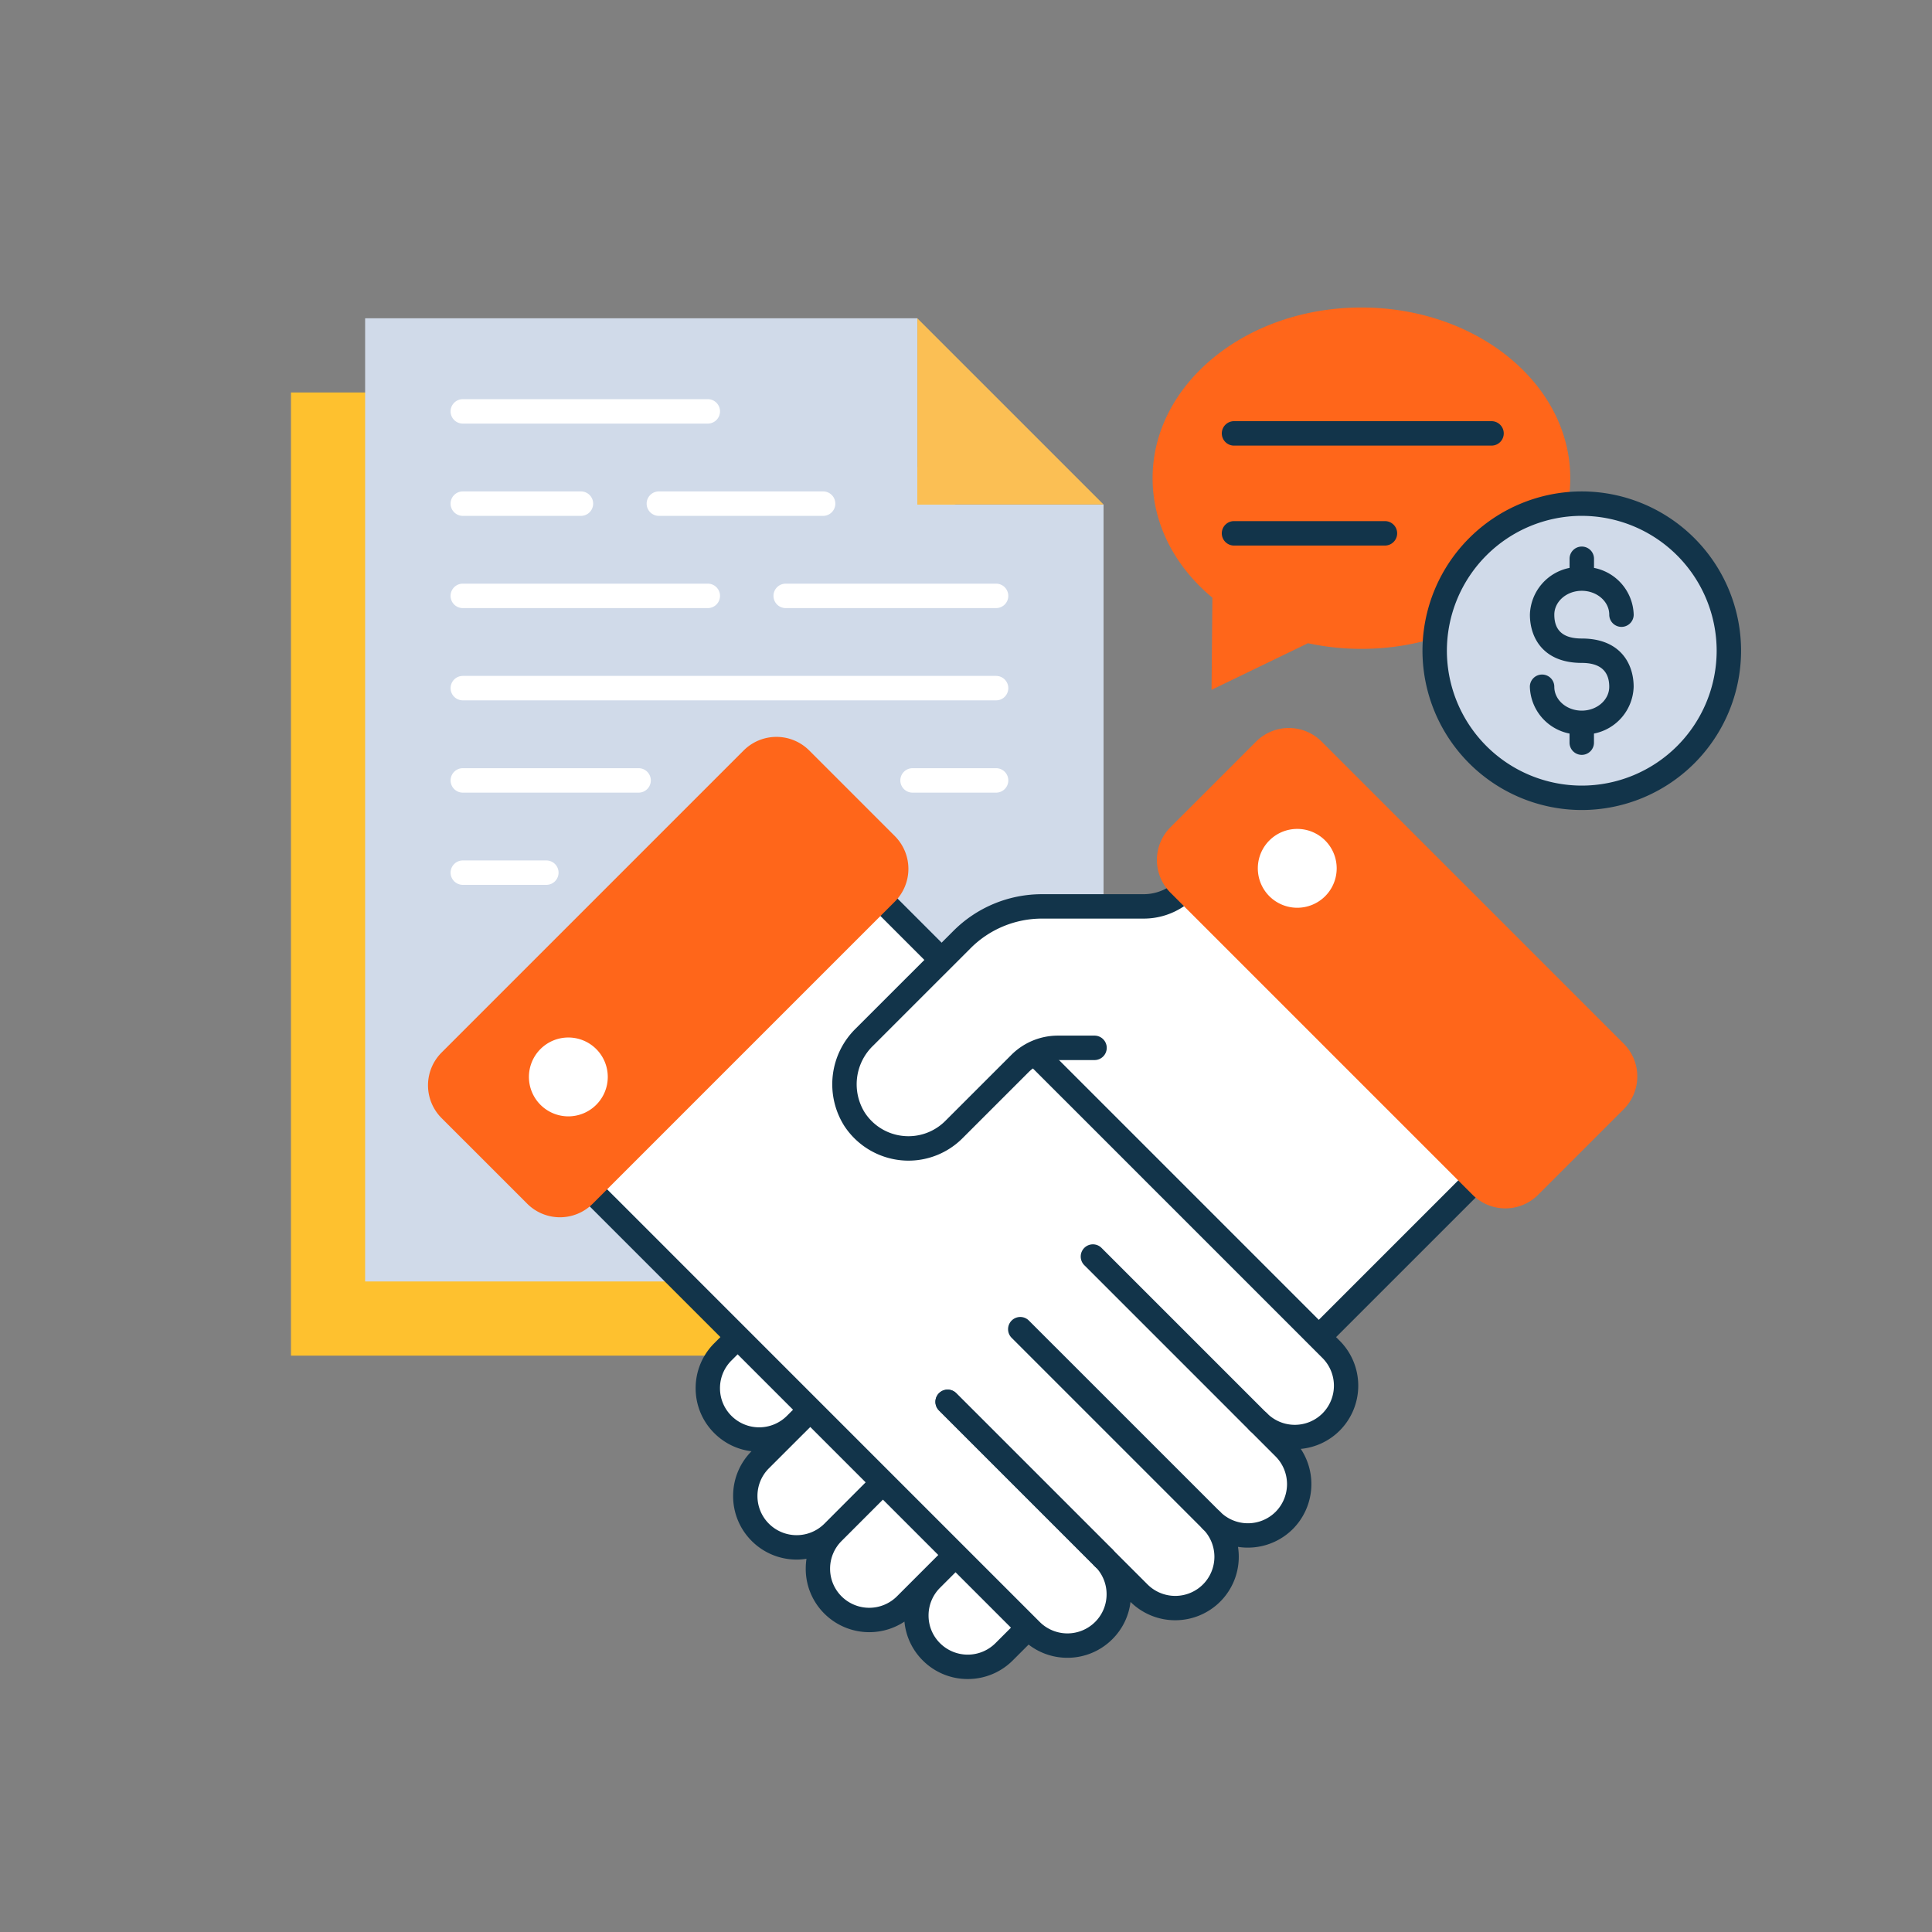 <svg xmlns="http://www.w3.org/2000/svg" width="332" height="332" viewBox="0 0 332 332"><rect x="0" y="0" width="332" height="332" fill="#808080" stroke="none"/><defs><style>.a{fill:#fec12f;}.b{fill:#d0dae9;}.c{fill:#fbbf54;}.d{fill:#fff;}.e{fill:#12344a;}.f{fill:#ff661a;}.g{fill:none;opacity:0.686;}</style></defs><g transform="translate(-433 -1542)"><g transform="translate(-572.473 2758.152)"><path class="a" d="M1150.374-1155.452h-94.9v165.514h126.892v-133.523Z" transform="translate(0 6.741)"/><path class="b" d="M1157.233-1162.31h-94.9V-996.8h126.892v-133.522h-31.99Z" transform="translate(5.884 0.858)"/><path class="c" d="M1113.411-1130.322h31.99l-31.99-31.987Z" transform="translate(49.706 0.858)"/><path class="d" d="M1176.173-1109.538l-79.561,79.563a8.825,8.825,0,0,0,0,12.483,8.831,8.831,0,0,0,12.474.011l-6.034,6.031a8.833,8.833,0,0,0,.005,12.493,8.835,8.835,0,0,0,12.483,0,8.821,8.821,0,0,0,0,12.487,8.823,8.823,0,0,0,12.481-.015l8.58-8.578-4.152,4.151a8.837,8.837,0,0,0,0,12.487,8.833,8.833,0,0,0,12.487,0l81.174-81.174Z" transform="translate(33.076 46.132)"/><path class="e" d="M1139.659-972.787a10.876,10.876,0,0,1-7.723-3.194,10.825,10.825,0,0,1-3.149-6.674,10.941,10.941,0,0,1-13.761-1.371,10.835,10.835,0,0,1-3.2-7.729,11.424,11.424,0,0,1,.128-1.694,10.887,10.887,0,0,1-9.407-3.056,10.864,10.864,0,0,1-3.2-7.733,10.845,10.845,0,0,1,3.16-7.69,10.85,10.85,0,0,1-6.4-3.116,10.829,10.829,0,0,1-3.2-7.72,10.871,10.871,0,0,1,3.2-7.729l79.565-79.563a2.1,2.1,0,0,1,2.965,0l49.935,49.939a2.089,2.089,0,0,1,.615,1.481,2.09,2.09,0,0,1-.615,1.484l-81.174,81.17A10.9,10.9,0,0,1,1139.659-972.787Zm-2.092-23.41a2.09,2.09,0,0,1,1.483.613,2.1,2.1,0,0,1,0,2.965l-4.151,4.154a6.694,6.694,0,0,0-1.968,4.762,6.672,6.672,0,0,0,1.969,4.756,6.743,6.743,0,0,0,9.524,0l79.689-79.689-46.972-46.97-78.08,78.082a6.685,6.685,0,0,0-1.971,4.76,6.678,6.678,0,0,0,1.971,4.755,6.744,6.744,0,0,0,9.475.05l2.584-2.587a2.1,2.1,0,0,1,2.967,0,2.1,2.1,0,0,1,0,2.967l-2.54,2.542-.06.054L1105.5-1009a6.674,6.674,0,0,0-1.971,4.76,6.693,6.693,0,0,0,1.975,4.766,6.743,6.743,0,0,0,9.518,0l8.574-8.589a2.1,2.1,0,0,1,2.967,0,2.092,2.092,0,0,1,.615,1.483,2.1,2.1,0,0,1-.613,1.484l-8.578,8.585a6.693,6.693,0,0,0-1.977,4.762,6.683,6.683,0,0,0,1.975,4.76,6.742,6.742,0,0,0,9.516-.011l8.578-8.582A2.094,2.094,0,0,1,1137.567-996.2Z" transform="translate(32.108 45.164)"/><path class="d" d="M1210.569-1018.626a8.836,8.836,0,0,0,0-12.485l-77.607-77.6-49.931,49.931,75.994,76a8.829,8.829,0,0,0,12.481,0,8.824,8.824,0,0,0,0-12.481l0,0,6.04,6.042a8.837,8.837,0,0,0,12.485,0,8.825,8.825,0,0,0,0-12.483,8.824,8.824,0,0,0,12.485,0,8.83,8.83,0,0,0,0-12.487l-4.433-4.431.005-.008A8.826,8.826,0,0,0,1210.569-1018.626Z" transform="translate(23.64 46.837)"/><path class="e" d="M1166.229-977.143a10.88,10.88,0,0,1-7.723-3.194l-75.992-76a2.1,2.1,0,0,1,0-2.965l49.93-49.931a2.1,2.1,0,0,1,2.965,0l77.6,77.6a10.94,10.94,0,0,1,.008,15.45,10.892,10.892,0,0,1-6.688,3.144,10.952,10.952,0,0,1-1.365,13.771,10.944,10.944,0,0,1-9.423,3.066,10.9,10.9,0,0,1-3.062,9.416,10.944,10.944,0,0,1-15.408.045,10.83,10.83,0,0,1-3.121,6.4A10.879,10.879,0,0,1,1166.229-977.143Zm-79.267-80.674,74.51,74.517a6.74,6.74,0,0,0,9.516,0,6.691,6.691,0,0,0,1.971-4.765,6.676,6.676,0,0,0-1.969-4.751l0,0h0a2.1,2.1,0,0,1,0-2.967,2.1,2.1,0,0,1,2.965,0c.067.069.132.134.2.2l5.843,5.839a6.745,6.745,0,0,0,9.52,0,6.733,6.733,0,0,0,0-9.514,2.1,2.1,0,0,1-.615-1.484,2.1,2.1,0,0,1,.615-1.485,2.1,2.1,0,0,1,2.965,0,6.744,6.744,0,0,0,9.522,0,6.748,6.748,0,0,0-.008-9.518l-4.431-4.435a2.1,2.1,0,0,1-.613-1.6,2.1,2.1,0,0,1,.786-1.52,2.108,2.108,0,0,1,2.8.153,6.738,6.738,0,0,0,9.52.007,6.743,6.743,0,0,0-.005-9.52l-76.122-76.119Z" transform="translate(22.673 45.869)"/><path class="e" d="M1156.763-1032.879a2.109,2.109,0,0,1-1.483-.613l-32.866-32.866a2.1,2.1,0,0,1,0-2.967,2.092,2.092,0,0,1,2.965,0l32.868,32.864a2.1,2.1,0,0,1,0,2.969A2.113,2.113,0,0,1,1156.763-1032.879Z" transform="translate(56.903 80.102)"/><path class="e" d="M1144.006-1032.2a2.088,2.088,0,0,1-1.485-.615l-26.824-26.826a2.1,2.1,0,0,1,0-2.965,2.1,2.1,0,0,1,2.965,0l26.826,26.824a2.1,2.1,0,0,1,0,2.967A2.09,2.09,0,0,1,1144.006-1032.2Z" transform="translate(51.141 85.866)"/><path class="f" d="M1148.384-1106.532l-14.746-14.748a7.964,7.964,0,0,0-11.229,0l-51.945,51.945a7.967,7.967,0,0,0,0,11.231l14.746,14.744a7.961,7.961,0,0,0,11.227,0l51.947-51.945A7.962,7.962,0,0,0,1148.384-1106.532Z" transform="translate(10.875 34.072)"/><path class="e" d="M1144-1032.2a2.084,2.084,0,0,1-1.483-.615l-26.826-26.826a2.092,2.092,0,0,1-.615-1.481,2.1,2.1,0,0,1,.615-1.485,2.1,2.1,0,0,1,2.965,0l26.826,26.828a2.073,2.073,0,0,1,.615,1.481,2.085,2.085,0,0,1-.615,1.483A2.088,2.088,0,0,1,1144-1032.2Z" transform="translate(51.139 85.867)"/><path class="e" d="M1159.047-1044.033a2.086,2.086,0,0,1-1.483-.613l-28.432-28.433a2.1,2.1,0,0,1,0-2.965,2.092,2.092,0,0,1,2.965,0l28.433,28.435a2.09,2.09,0,0,1,0,2.963A2.09,2.09,0,0,1,1159.047-1044.033Z" transform="translate(62.668 74.337)"/><path class="d" d="M1089.048-1093.806a6.775,6.775,0,0,1,0,9.579,6.771,6.771,0,0,1-9.583,0,6.775,6.775,0,0,1,0-9.579A6.778,6.778,0,0,1,1089.048-1093.806Z" transform="translate(18.883 57.926)"/><path class="d" d="M1165.338-1109.536a10.288,10.288,0,0,1-7.27,3.012h-17.4a19.558,19.558,0,0,0-13.828,5.726l-16.69,16.691a11.329,11.329,0,0,0-1.754,14.152,11.059,11.059,0,0,0,17.093,1.773l11.318-11.315a9.293,9.293,0,0,1,6.575-2.725l6.257,0,21.507-21.507Z" transform="translate(43.916 46.133)"/><path class="e" d="M1118.644-1061.879a13.021,13.021,0,0,1-1.315-.067,13.214,13.214,0,0,1-9.708-5.89,13.4,13.4,0,0,1,2.016-16.8l16.692-16.688a21.5,21.5,0,0,1,15.311-6.343h17.4a8.128,8.128,0,0,0,5.786-2.4,2.16,2.16,0,0,1,2.969,0l5.808,5.81a2.1,2.1,0,0,1,0,2.969,2.1,2.1,0,0,1-2.967,0l-4.448-4.453a12.29,12.29,0,0,1-7.147,2.268h-17.4a17.337,17.337,0,0,0-12.346,5.113l-16.689,16.688a9.2,9.2,0,0,0-1.49,11.51,8.921,8.921,0,0,0,6.629,4.039,8.939,8.939,0,0,0,7.231-2.586l11.322-11.319a11.311,11.311,0,0,1,8.05-3.335h6.265a2.1,2.1,0,0,1,2.1,2.1,2.1,2.1,0,0,1-2.1,2.1h-6.263a7.151,7.151,0,0,0-5.087,2.1l-11.32,11.317A13.114,13.114,0,0,1,1118.644-1061.879Z" transform="translate(42.945 45.175)"/><path class="f" d="M1215.8-1070.156l-51.947-51.945a7.962,7.962,0,0,0-11.227,0l-14.746,14.748a7.962,7.962,0,0,0,0,11.225l51.949,51.945a7.958,7.958,0,0,0,11.227,0l14.744-14.742A7.966,7.966,0,0,0,1215.8-1070.156Z" transform="translate(68.714 33.366)"/><path class="d" d="M1156.467-1103.517a6.783,6.783,0,0,1-9.583,0,6.777,6.777,0,0,1,0-9.583,6.775,6.775,0,0,1,9.581,0A6.773,6.773,0,0,1,1156.467-1103.517Z" transform="translate(76.721 41.374)"/><g transform="translate(1082.908 -1147.553)"><path class="d" d="M1128.287-1116.5h-14.354a2.1,2.1,0,0,1-2.1-2.1,2.1,2.1,0,0,1,2.1-2.1h14.354a2.1,2.1,0,0,1,2.1,2.1A2.1,2.1,0,0,1,1128.287-1116.5Z" transform="translate(-1034.552 1184.11)"/><path class="d" d="M1102.543-1116.5h-30.206a2.1,2.1,0,0,1-2.1-2.1,2.1,2.1,0,0,1,2.1-2.1h30.206a2.1,2.1,0,0,1,2.1,2.1A2.1,2.1,0,0,1,1102.543-1116.5Z" transform="translate(-1070.239 1184.11)"/><path class="d" d="M1086.689-1107.974h-14.352a2.1,2.1,0,0,1-2.1-2.1,2.1,2.1,0,0,1,2.1-2.094h14.352a2.1,2.1,0,0,1,2.1,2.094A2.1,2.1,0,0,1,1086.689-1107.974Z" transform="translate(-1070.239 1191.431)"/><path class="d" d="M1114.433-1150.638h-42.1a2.1,2.1,0,0,1-2.1-2.1,2.1,2.1,0,0,1,2.1-2.094h42.1a2.094,2.094,0,0,1,2.1,2.094A2.1,2.1,0,0,1,1114.433-1150.638Z" transform="translate(-1070.239 1154.829)"/><path class="d" d="M1118.694-1142.1h-28.225a2.1,2.1,0,0,1-2.1-2.1,2.1,2.1,0,0,1,2.1-2.1h28.225a2.1,2.1,0,0,1,2.1,2.1A2.1,2.1,0,0,1,1118.694-1142.1Z" transform="translate(-1054.683 1162.148)"/><path class="d" d="M1092.634-1142.1h-20.3a2.1,2.1,0,0,1-2.1-2.1,2.1,2.1,0,0,1,2.1-2.1h20.3a2.1,2.1,0,0,1,2.1,2.1A2.1,2.1,0,0,1,1092.634-1142.1Z" transform="translate(-1070.239 1162.148)"/><path class="d" d="M1138.353-1133.57H1102.2a2.1,2.1,0,0,1-2.1-2.1,2.1,2.1,0,0,1,2.1-2.1h36.151a2.1,2.1,0,0,1,2.1,2.1A2.1,2.1,0,0,1,1138.353-1133.57Z" transform="translate(-1044.618 1169.468)"/><path class="d" d="M1114.433-1133.57h-42.1a2.1,2.1,0,0,1-2.1-2.1,2.1,2.1,0,0,1,2.1-2.1h42.1a2.1,2.1,0,0,1,2.1,2.1A2.1,2.1,0,0,1,1114.433-1133.57Z" transform="translate(-1070.239 1169.468)"/><path class="d" d="M1163.974-1125.037h-91.638a2.1,2.1,0,0,1-2.1-2.1,2.1,2.1,0,0,1,2.1-2.1h91.638a2.1,2.1,0,0,1,2.1,2.1A2.1,2.1,0,0,1,1163.974-1125.037Z" transform="translate(-1070.239 1176.789)"/></g><path class="f" d="M1171.054-1163.31c-19.82,0-35.887,13.13-35.887,29.331,0,8,3.924,15.248,10.276,20.539h0l-.147,15.829,16.57-8.009a43.637,43.637,0,0,0,9.188.97c19.82,0,35.885-13.13,35.885-29.329S1190.874-1163.31,1171.054-1163.31Z" transform="translate(68.371 0)"/><path class="e" d="M1187.917-1148.6h-44.25a2.1,2.1,0,0,1-2.1-2.1,2.1,2.1,0,0,1,2.1-2.1h44.25a2.1,2.1,0,0,1,2.1,2.1A2.1,2.1,0,0,1,1187.917-1148.6Z" transform="translate(73.864 9.024)"/><path class="e" d="M1169.6-1139.355h-25.935a2.1,2.1,0,0,1-2.1-2.1,2.1,2.1,0,0,1,2.1-2.1H1169.6a2.1,2.1,0,0,1,2.1,2.1A2.1,2.1,0,0,1,1169.6-1139.355Z" transform="translate(73.864 16.952)"/><path class="b" d="M1161.259-1119.892a25.275,25.275,0,0,0,25.275,25.275,25.277,25.277,0,0,0,25.279-25.275,25.279,25.279,0,0,0-25.279-25.277A25.278,25.278,0,0,0,1161.259-1119.892Z" transform="translate(90.756 15.563)"/><path class="e" d="M1187.5-1091.551a27.405,27.405,0,0,1-27.373-27.372A27.4,27.4,0,0,1,1187.5-1146.3a27.405,27.405,0,0,1,27.376,27.374A27.406,27.406,0,0,1,1187.5-1091.551Zm0-50.552a23.2,23.2,0,0,0-23.178,23.179,23.2,23.2,0,0,0,23.178,23.177,23.2,23.2,0,0,0,23.181-23.177A23.205,23.205,0,0,0,1187.5-1142.1Z" transform="translate(89.788 14.595)"/><path class="e" d="M1178.978-1125.4c-3.173,0-4.719-1.343-4.719-4.1,0-2.259,2.118-4.1,4.719-4.1s4.721,1.841,4.721,4.1a2.1,2.1,0,0,0,2.1,2.1,2.1,2.1,0,0,0,2.1-2.1,8.434,8.434,0,0,0-6.819-8.037v-1.564a2.093,2.093,0,0,0-2.1-2.1,2.093,2.093,0,0,0-2.1,2.1v1.564a8.436,8.436,0,0,0-6.816,8.037c0,4.008,2.341,8.292,8.912,8.292,3.132,0,4.721,1.377,4.721,4.1,0,2.261-2.116,4.1-4.721,4.1s-4.719-1.837-4.719-4.1a2.094,2.094,0,0,0-2.1-2.1,2.093,2.093,0,0,0-2.1,2.1,8.443,8.443,0,0,0,6.816,8.039v1.562a2.1,2.1,0,0,0,2.1,2.1,2.1,2.1,0,0,0,2.1-2.1v-1.562a8.441,8.441,0,0,0,6.819-8.039C1187.894-1121.117,1185.553-1125.4,1178.978-1125.4Z" transform="translate(98.312 18.973)"/></g><rect class="g" width="332" height="332" transform="translate(433 1542)"/></g></svg>